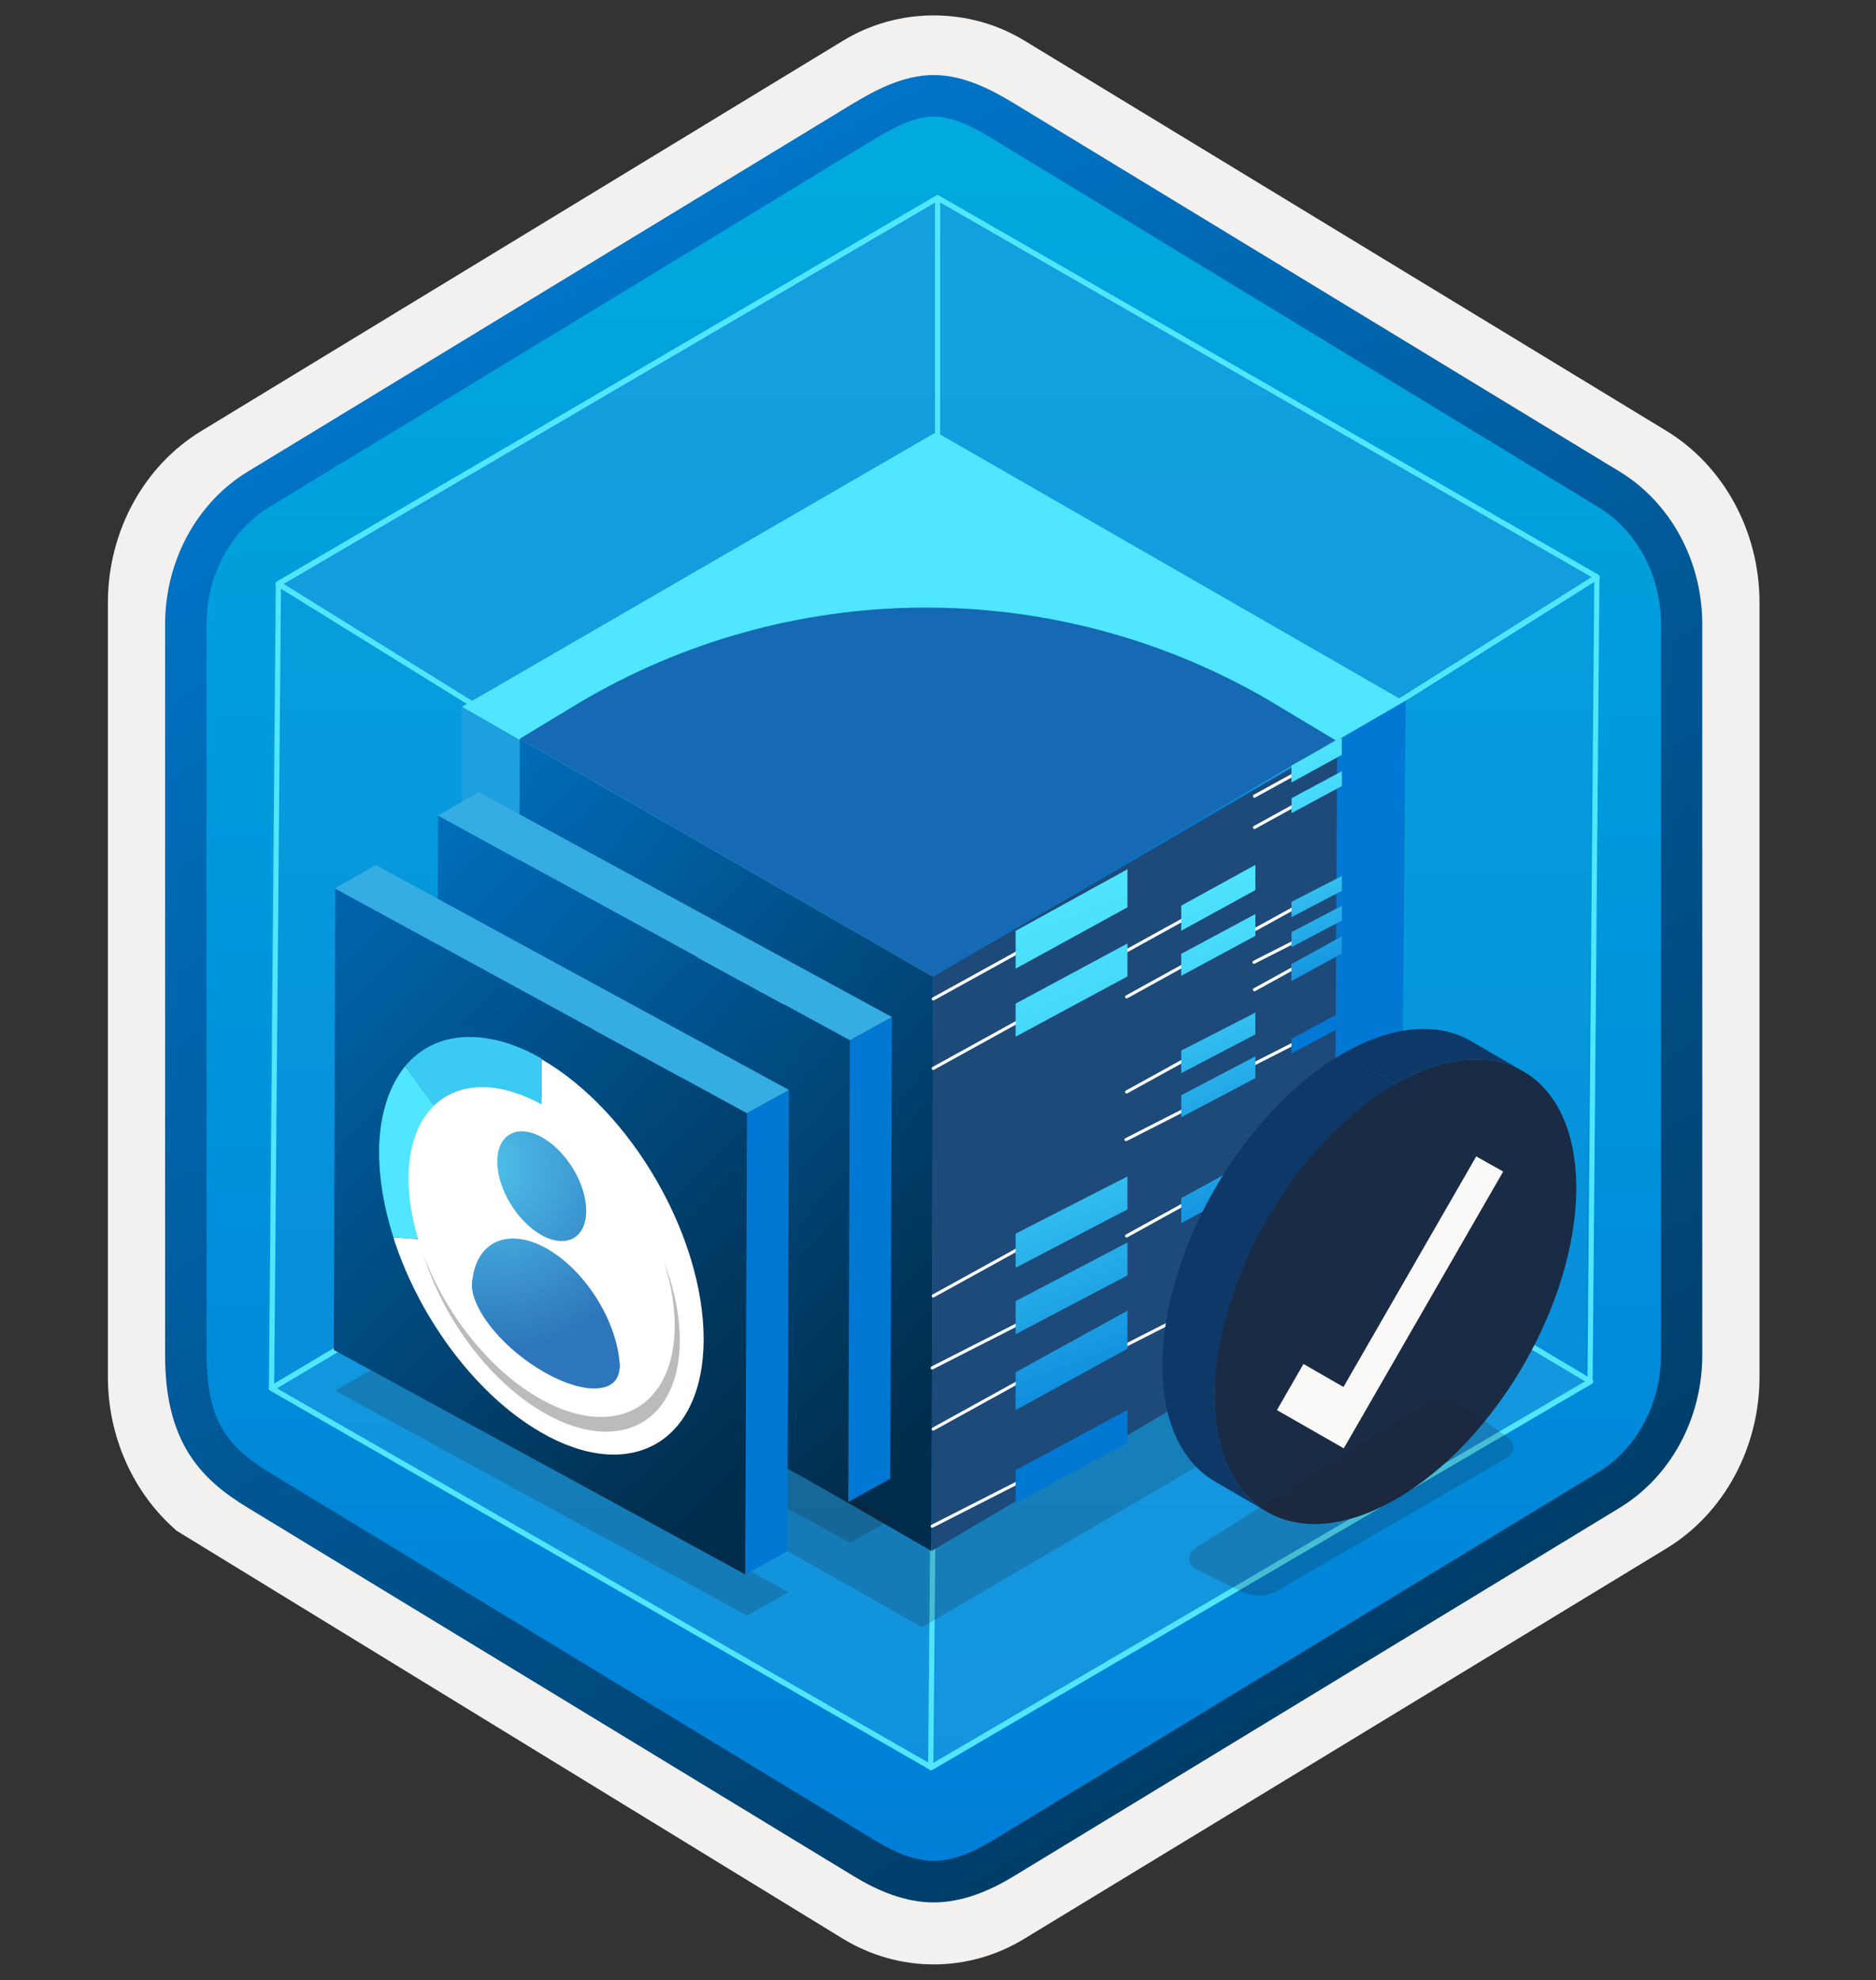 <svg width="181" height="191" viewBox="0 0 181 191" fill="none" xmlns="http://www.w3.org/2000/svg">
<rect x="0" y="0" width="181" height="191" fill="#333333" stroke="none"/>
<path d="M90.09 189.488C93.15 189.488 96.16 188.638 98.82 187.018L160.79 149.358C166.33 145.988 169.76 139.658 169.76 132.818V58.108C169.76 51.288 166.33 44.948 160.79 41.568L98.82 3.908C93.49 0.668 86.67 0.688 81.37 3.908L19.4 41.588C13.86 44.958 10.41 51.288 10.41 58.128V132.828C10.41 138.588 12.86 144.008 16.96 147.578V147.608L81.37 187.038C84.01 188.638 87.03 189.488 90.09 189.488ZM90.74 8.438C92.69 8.438 95.17 9.648 96.88 10.698L157.64 47.888C161.39 50.168 163.51 56.768 163.51 61.518L162.88 132.818C162.88 137.568 159.68 141.838 155.93 144.118L95.53 180.498C92.1 182.588 89.31 182.588 85.87 180.498L24.66 144.028C20.91 141.748 17.89 137.548 17.89 132.818V59.178C17.89 54.438 20.62 49.548 24.39 47.258L84.97 10.698C86.67 9.658 88.79 8.438 90.74 8.438Z" fill="#F2F1F0"/>
<path fill-rule="evenodd" clip-rule="evenodd" d="M97.99 12.018C95.54 10.518 92.82 9.768 90.09 9.768C87.36 9.768 84.64 10.528 82.19 12.018L26.06 46.348C21.04 49.418 17.93 55.168 17.93 61.418V129.518C17.93 135.748 21.03 141.518 26.06 144.588L82.19 178.918C84.64 180.418 87.36 181.168 90.09 181.168C92.82 181.168 95.54 180.428 97.99 178.918L154.12 144.588C159.14 141.518 162.25 135.748 162.25 129.518V61.418C162.25 55.188 159.15 49.438 154.12 46.348L97.99 12.018Z" fill="url(#paint0_linear)"/>
<path fill-rule="evenodd" clip-rule="evenodd" d="M90.09 11.238C91.77 11.238 93.66 12.108 95.72 13.358L154.19 48.898C157.84 51.118 160.25 55.388 160.25 60.218V130.698C160.25 135.518 157.84 139.798 154.19 142.018L95.73 177.558C93.77 178.748 91.85 179.498 90.1 179.498C88.35 179.498 86.43 178.748 84.47 177.558L25.99 142.028C23.98 140.798 22.53 139.598 21.55 137.988C20.57 136.388 19.93 134.168 19.93 130.708V60.228C19.93 55.398 22.34 51.128 25.99 48.908L84.45 13.368C86.54 12.118 88.4 11.238 90.09 11.238ZM97.8 180.988L156.26 145.448C161.18 142.458 164.24 136.838 164.24 130.708V60.228C164.24 54.098 161.18 48.478 156.26 45.488L97.8 9.948C95.69 8.668 92.98 7.238 90.09 7.238C87.19 7.238 84.48 8.678 82.39 9.938H82.38L23.91 45.488C18.99 48.478 15.93 54.098 15.93 60.228V130.708C15.93 134.668 16.67 137.658 18.13 140.068C19.59 142.468 21.65 144.068 23.91 145.438L82.37 180.978C84.59 182.328 87.26 183.508 90.08 183.508C92.9 183.508 95.58 182.338 97.8 180.988Z" fill="url(#paint1_linear)"/>
<path opacity="0.5" d="M26.35 56.318L89.95 19.088L153.56 55.658L89.95 95.738L26.35 56.318Z" fill="#1E9FE0"/>
<path opacity="0.5" d="M25.74 133.918L90.01 95.738L153.01 133.258L89.39 170.488L25.74 133.918Z" fill="#1E9FE0"/>
<path opacity="0.25" d="M90 95.738L89.34 170.488L152.95 133.258L153.61 55.658L90 95.738Z" fill="#1E9FE0"/>
<path opacity="0.25" d="M26.35 56.318L25.69 133.918L89.96 95.738V19.088L26.35 56.318Z" fill="#1E9FE0"/>
<path opacity="0.25" d="M26.35 56.318L89.95 19.088L153.56 55.658L89.95 95.738L26.35 56.318Z" fill="#1E9FE0"/>
<path opacity="0.25" d="M25.74 133.918L90.01 95.738L153.01 133.258L89.39 170.488L25.74 133.918Z" fill="#1E9FE0"/>
<path d="M26.85 56.318L90.46 19.088L154.07 55.658L90.46 95.738L26.85 56.318Z" stroke="#50E6FF" stroke-width="0.5" stroke-miterlimit="10" stroke-linejoin="round"/>
<path d="M26.2 133.918L90.46 95.738L153.46 133.258L89.85 170.488L26.2 133.918Z" stroke="#50E6FF" stroke-width="0.5" stroke-miterlimit="10" stroke-linejoin="round"/>
<path d="M90.46 95.738L89.8 170.488L153.41 133.258L154.07 55.658L90.46 95.738Z" stroke="#50E6FF" stroke-width="0.5" stroke-miterlimit="10" stroke-linejoin="round"/>
<path d="M26.86 56.318L26.2 133.918L90.46 95.738V19.088L26.86 56.318Z" stroke="#50E6FF" stroke-width="0.5" stroke-miterlimit="10" stroke-linejoin="round"/>
<path d="M26.85 56.318L90.46 19.088L154.07 55.658L90.46 95.738L26.85 56.318Z" stroke="#50E6FF" stroke-width="0.5" stroke-miterlimit="10" stroke-linejoin="round"/>
<path d="M26.2 133.918L90.46 95.738L153.46 133.258L89.85 170.488L26.2 133.918Z" stroke="#50E6FF" stroke-width="0.5" stroke-miterlimit="10" stroke-linejoin="round"/>
<path opacity="0.2" d="M134.79 130.157L90.54 103.507L44.39 131.747L88.96 156.967L134.79 130.157Z" fill="#1F1D21"/>
<path d="M44.56 68.177L90.32 41.688L135.63 67.728L89.87 94.207L44.56 68.177Z" fill="#50E6FF"/>
<path d="M89.87 94.067L89.43 149.177L135.18 122.697L135.62 67.587L89.87 94.067Z" fill="#0078D4"/>
<path d="M44.56 68.178V123.578L89.43 149.318L89.87 94.208L44.56 68.178Z" fill="#1E9FE0"/>
<path d="M90.02 94.207L89.87 149.607L50 126.657L50.15 71.257L90.02 94.207Z" fill="url(#paint2_linear)"/>
<path d="M90.02 94.207L129.01 71.547L128.72 126.657L89.88 149.607L90.02 94.207Z" fill="#1D4A79"/>
<path d="M50.15 71.257L55.74 67.877C76.19 55.667 101.64 55.517 122.24 67.438L128.86 71.407L90.02 94.207L50.15 71.257Z" fill="#156AB3"/>
<path d="M71.47 91.538C74.05 93.018 76.14 96.628 76.11 99.598C76.11 102.548 73.98 103.718 71.44 102.248C68.86 100.748 66.77 97.158 66.8 94.218C66.79 91.258 68.88 90.058 71.47 91.538Z" fill="url(#paint3_radial)"/>
<path d="M71.35 104.308C75.34 106.608 78.64 111.998 79.04 116.678C79.07 116.958 79.1 117.298 79.04 117.508C78.94 118.708 78.21 119.488 76.8 119.628C75.3 119.758 73.3 119.108 71.33 117.958C69.33 116.818 67.34 115.168 65.83 113.288C64.4 111.538 63.66 109.878 63.56 108.548C63.56 108.248 63.56 107.898 63.62 107.658C64.11 103.538 67.37 101.998 71.35 104.308Z" fill="url(#paint4_radial)"/>
<path opacity="0.2" d="M42.26 127.118L46.2 124.878L86.06 146.568L82.01 148.808L42.26 127.118Z" fill="#1F1D21"/>
<path d="M81.99 100.378L81.86 144.878L42.13 123.188L42.26 78.688L81.99 100.378Z" fill="url(#paint5_linear)"/>
<path d="M81.99 100.378L86.05 98.138L85.89 142.638L81.84 144.878L81.99 100.378Z" fill="#0078D4"/>
<path d="M42.26 78.658L46.2 76.418L86.06 98.108L82.01 100.348L42.26 78.658Z" fill="#35ADE3"/>
<path d="M61.53 98.558C64.11 100.038 66.2 103.668 66.17 106.618C66.17 109.568 64.05 110.738 61.5 109.268C58.92 107.768 56.83 104.158 56.86 101.238C56.86 98.288 58.95 97.088 61.53 98.558Z" fill="url(#paint6_radial)"/>
<path d="M61.42 111.328C65.41 113.628 68.71 119.018 69.11 123.698C69.14 123.978 69.17 124.318 69.11 124.528C69.01 125.728 68.28 126.508 66.87 126.648C65.37 126.778 63.37 126.128 61.4 124.988C59.4 123.848 57.41 122.178 55.9 120.318C54.47 118.568 53.73 116.908 53.61 115.578C53.61 115.278 53.61 114.928 53.67 114.688C54.18 110.548 57.45 109.028 61.42 111.328Z" fill="url(#paint7_radial)"/>
<path opacity="0.2" d="M32.32 134.138L36.26 131.898L76.12 153.588L72.06 155.828L32.32 134.138Z" fill="#1F1D21"/>
<path d="M72.07 107.388L71.94 151.888L32.21 130.218L32.34 85.718L72.07 107.388Z" fill="url(#paint8_linear)"/>
<path d="M72.07 107.388L76.12 105.148L75.96 149.648L71.9 151.888L72.07 107.388Z" fill="#0078D4"/>
<path d="M32.32 85.688L36.26 83.448L76.12 105.138L72.06 107.378L32.32 85.688Z" fill="#35ADE3"/>
<path d="M51.61 105.578C54.19 107.058 56.28 110.688 56.25 113.638C56.25 116.588 54.12 117.758 51.58 116.288C49 114.788 46.91 111.178 46.94 108.258C46.94 105.318 49.03 104.118 51.61 105.578Z" fill="#96D8EC"/>
<path d="M51.5 118.348C55.49 120.648 58.79 126.038 59.19 130.708C59.22 130.988 59.25 131.328 59.19 131.538C59.09 132.738 58.36 133.518 56.95 133.668C55.45 133.798 53.45 133.148 51.48 131.998C49.48 130.858 47.49 129.188 45.98 127.328C44.55 125.578 43.81 123.918 43.71 122.588C43.71 122.288 43.71 121.938 43.77 121.688C44.26 117.578 47.52 116.038 51.5 118.348Z" fill="#96D8EC"/>
<path d="M81.24 137.988C81.24 137.988 81.24 138.048 81.3 138.048C81.3 138.048 81.3 138.048 81.24 137.988Z" fill="#2F78BB"/>
<path d="M52.24 111.778V102.168C60.94 107.188 67.9 119.278 67.89 129.218C67.86 139.148 60.83 143.158 52.18 138.158C45.96 134.568 40.59 127.288 38.09 119.788L37.96 119.348L45.61 119.888C46.76 123.428 49.29 126.878 52.21 128.568C56.23 130.888 59.52 129.028 59.54 124.398C59.55 119.778 56.45 114.208 52.43 111.888" fill="white"/>
<path d="M52.24 102.168V111.778C49.85 110.398 47.73 110.498 46.4 111.778C46.38 111.788 46.37 111.808 46.36 111.818C46.21 111.968 46.07 112.138 45.94 112.318L39.1 102.838C39.11 102.818 39.13 102.808 39.14 102.788C39.16 102.758 39.18 102.738 39.21 102.708C39.23 102.688 39.25 102.668 39.26 102.648C39.29 102.618 39.32 102.588 39.35 102.548C39.36 102.538 39.37 102.528 39.38 102.518C40.8 100.988 42.68 100.128 44.87 100.038C44.94 100.038 45.01 100.038 45.08 100.028C45.3 100.028 45.51 100.028 45.72 100.038C45.74 100.038 45.75 100.038 45.77 100.038C45.82 100.038 45.88 100.048 45.93 100.048C45.95 100.048 45.96 100.048 45.98 100.048C46.04 100.048 46.09 100.058 46.15 100.058C46.17 100.058 46.18 100.058 46.2 100.058C46.27 100.068 46.34 100.068 46.4 100.078C46.42 100.078 46.43 100.078 46.45 100.088C46.5 100.098 46.55 100.098 46.6 100.108C46.63 100.108 46.65 100.118 46.68 100.118C46.72 100.128 46.77 100.128 46.81 100.138C46.84 100.138 46.86 100.148 46.89 100.148C46.95 100.158 47.01 100.168 47.07 100.178C47.09 100.178 47.11 100.188 47.14 100.188C47.19 100.198 47.24 100.208 47.3 100.218C47.33 100.228 47.36 100.228 47.39 100.238C47.43 100.248 47.47 100.258 47.51 100.258C47.54 100.268 47.58 100.268 47.62 100.278C47.66 100.288 47.69 100.298 47.73 100.298C47.76 100.308 47.79 100.308 47.83 100.318C47.9 100.338 47.96 100.348 48.03 100.368C48.06 100.378 48.09 100.378 48.12 100.388C48.16 100.398 48.21 100.408 48.25 100.418C48.28 100.428 48.32 100.438 48.35 100.448C48.39 100.458 48.42 100.468 48.46 100.478C48.5 100.488 48.53 100.498 48.57 100.508C48.61 100.518 48.64 100.528 48.68 100.538C48.74 100.558 48.8 100.578 48.86 100.598C48.9 100.608 48.94 100.628 48.98 100.638C49.02 100.648 49.06 100.668 49.1 100.678C49.13 100.688 49.16 100.698 49.19 100.708C49.23 100.718 49.27 100.738 49.31 100.748C49.34 100.758 49.38 100.768 49.41 100.788C49.45 100.798 49.49 100.818 49.53 100.828C49.57 100.838 49.6 100.858 49.64 100.868C49.71 100.898 49.78 100.918 49.84 100.948C49.87 100.958 49.9 100.978 49.94 100.988C49.98 101.008 50.02 101.018 50.06 101.038C50.1 101.048 50.13 101.068 50.17 101.078C50.21 101.098 50.25 101.108 50.28 101.128C50.32 101.148 50.35 101.158 50.39 101.178C50.43 101.198 50.47 101.208 50.51 101.228C50.55 101.248 50.59 101.268 50.63 101.278C50.7 101.308 50.76 101.338 50.83 101.368C50.87 101.388 50.9 101.398 50.94 101.418C50.98 101.438 51.02 101.458 51.06 101.478C51.1 101.498 51.14 101.518 51.17 101.538C51.21 101.558 51.24 101.578 51.28 101.588C51.32 101.608 51.37 101.638 51.42 101.658C51.47 101.688 51.52 101.708 51.57 101.738C51.62 101.768 51.68 101.798 51.73 101.828C51.76 101.848 51.79 101.858 51.83 101.878C51.88 101.908 51.92 101.928 51.97 101.958C52 101.978 52.03 101.998 52.07 102.008C52.12 102.038 52.17 102.068 52.22 102.088C52.2 102.148 52.22 102.158 52.24 102.168Z" fill="#3BCAF4"/>
<path d="M39.1 102.848L45.98 112.308C45.63 112.808 45.3 113.458 45.13 114.178C45.1 114.288 45.08 114.408 45.06 114.528C45.04 114.618 45.04 114.668 45.03 114.718C45.02 114.798 45.01 114.848 45 114.898C45 114.918 45 114.938 44.99 114.958C44.98 115.008 44.98 115.058 44.97 115.098C44.96 115.178 44.96 115.238 44.95 115.298C44.95 115.318 44.95 115.338 44.95 115.358C44.95 115.418 44.94 115.468 44.94 115.528C44.94 115.598 44.93 115.658 44.93 115.718C44.93 115.738 44.93 115.748 44.93 115.768C44.93 115.828 44.93 115.898 44.93 115.958C44.93 116.028 44.93 116.108 44.93 116.178C44.95 117.308 45.15 118.498 45.53 119.658C45.55 119.728 45.58 119.798 45.6 119.878L37.95 119.338C37.07 116.568 36.57 113.768 36.58 111.128C36.58 111.008 36.58 110.928 36.58 110.858C36.58 110.808 36.58 110.768 36.58 110.718C36.58 110.678 36.58 110.638 36.58 110.608C36.59 110.408 36.59 110.208 36.61 110.018C36.64 109.568 36.68 109.158 36.73 108.748C36.73 108.728 36.73 108.718 36.74 108.698C36.75 108.638 36.76 108.588 36.76 108.528C36.76 108.498 36.77 108.458 36.78 108.428C36.79 108.368 36.8 108.298 36.81 108.238C36.82 108.178 36.83 108.118 36.84 108.058C36.85 108.028 36.85 107.998 36.86 107.978C36.87 107.908 36.89 107.838 36.9 107.768C37.24 106.068 37.82 104.658 38.61 103.498C38.75 103.288 38.9 103.088 39.06 102.888L39.1 102.848Z" fill="#50E6FF"/>
<path opacity="0.3" d="M61.84 137.268C66.85 134.468 66.84 125.438 61.81 117.118C56.79 108.788 48.66 104.318 43.65 107.118C38.64 109.918 38.66 118.948 43.68 127.268C48.7 135.598 56.84 140.068 61.84 137.268Z" fill="#1F1D20"/>
<path d="M61.35 135.848C66.36 133.048 66.34 124.018 61.32 115.698C56.29 107.368 48.16 102.898 43.16 105.698C38.15 108.498 38.17 117.528 43.19 125.848C48.21 134.168 56.35 138.648 61.35 135.848Z" fill="white"/>
<path d="M52.28 109.698C54.65 111.018 56.57 114.198 56.56 116.808C56.55 119.418 54.63 120.458 52.26 119.148C49.89 117.828 47.97 114.648 47.98 112.038C47.98 109.428 49.91 108.378 52.28 109.698Z" fill="url(#paint9_radial)"/>
<path d="M52.7 120.408C56.37 122.448 59.39 127.198 59.77 131.328C59.8 131.578 59.83 131.868 59.77 132.058C59.68 133.118 59.01 133.808 57.7 133.918C56.32 134.038 54.49 133.468 52.66 132.448C50.83 131.428 49 129.968 47.61 128.308C46.31 126.748 45.62 125.288 45.53 124.138C45.53 123.868 45.53 123.568 45.59 123.338C46.06 119.728 49.07 118.388 52.7 120.408Z" fill="url(#paint10_radial)"/>
<path d="M121.03 76.798L125.88 74.128" stroke="white" stroke-width="0.3" stroke-miterlimit="10" stroke-linecap="round"/>
<path d="M121.03 79.818L125.88 77.148" stroke="white" stroke-width="0.3" stroke-miterlimit="10" stroke-linecap="round"/>
<path d="M121.03 89.698L125.88 87.028" stroke="white" stroke-width="0.3" stroke-miterlimit="10" stroke-linecap="round"/>
<path d="M120.99 92.818L125.93 90.308" stroke="white" stroke-width="0.3" stroke-miterlimit="10" stroke-linecap="round"/>
<path d="M121.03 95.468L125.88 92.798" stroke="white" stroke-width="0.3" stroke-miterlimit="10" stroke-linecap="round"/>
<path d="M120.99 102.628L125.93 100.118" stroke="white" stroke-width="0.3" stroke-miterlimit="10" stroke-linecap="round"/>
<path d="M129.46 71.168V72.818L124.6 75.478V73.838L129.46 71.168Z" fill="url(#paint11_linear)"/>
<path d="M124.61 91.358V89.918L129.47 87.368V88.798L124.61 91.358Z" fill="url(#paint12_linear)"/>
<path d="M124.61 78.438V76.998L129.47 74.388V75.818L124.61 78.438Z" fill="url(#paint13_linear)"/>
<path d="M124.61 88.468V86.988L129.47 84.498V85.928L124.61 88.468Z" fill="url(#paint14_linear)"/>
<path d="M129.46 90.328V91.978L124.6 94.638V92.998L129.46 90.328Z" fill="url(#paint15_linear)"/>
<path d="M124.61 101.628V100.198L129.47 97.588V99.018L124.61 101.628Z" fill="url(#paint16_linear)"/>
<path d="M108.7 91.718L115.84 87.778" stroke="white" stroke-width="0.3" stroke-miterlimit="10" stroke-linecap="round"/>
<path d="M108.7 96.158L115.84 92.218" stroke="white" stroke-width="0.3" stroke-miterlimit="10" stroke-linecap="round"/>
<path d="M108.7 105.328L115.84 101.388" stroke="white" stroke-width="0.3" stroke-miterlimit="10" stroke-linecap="round"/>
<path d="M108.64 109.928L115.91 106.228" stroke="white" stroke-width="0.3" stroke-miterlimit="10" stroke-linecap="round"/>
<path d="M108.7 119.218L115.84 115.278" stroke="white" stroke-width="0.3" stroke-miterlimit="10" stroke-linecap="round"/>
<path d="M108.64 129.758L115.91 126.058" stroke="white" stroke-width="0.3" stroke-miterlimit="10" stroke-linecap="round"/>
<path d="M121.12 83.428V85.858L113.97 89.778V87.358L121.12 83.428Z" fill="url(#paint17_linear)"/>
<path d="M113.97 107.768V105.648L121.12 101.898V103.998L113.97 107.768Z" fill="url(#paint18_linear)"/>
<path d="M113.97 94.128V92.008L121.12 88.168V90.268L113.97 94.128Z" fill="url(#paint19_linear)"/>
<path d="M113.97 103.518V101.338L121.12 97.678V99.778L113.97 103.518Z" fill="url(#paint20_linear)"/>
<path d="M121.12 111.648V114.078L113.97 117.998V115.578L121.12 111.648Z" fill="url(#paint21_linear)"/>
<path d="M113.97 128.278V126.168L121.12 122.328V124.428L113.97 128.278Z" fill="url(#paint22_linear)"/>
<path d="M90.04 96.358L100.81 90.418" stroke="white" stroke-width="0.3" stroke-miterlimit="10" stroke-linecap="round"/>
<path d="M90.04 103.058L100.81 97.118" stroke="white" stroke-width="0.3" stroke-miterlimit="10" stroke-linecap="round"/>
<path d="M90.04 125.008L100.81 119.068" stroke="white" stroke-width="0.3" stroke-miterlimit="10" stroke-linecap="round"/>
<path d="M89.94 131.948L100.9 126.368" stroke="white" stroke-width="0.3" stroke-miterlimit="10" stroke-linecap="round"/>
<path d="M90.04 137.848L100.81 131.908" stroke="white" stroke-width="0.3" stroke-miterlimit="10" stroke-linecap="round"/>
<path d="M89.94 147.218L100.9 141.638" stroke="white" stroke-width="0.3" stroke-miterlimit="10" stroke-linecap="round"/>
<path d="M108.78 83.848V87.518L97.99 93.438V89.788L108.78 83.848Z" fill="url(#paint23_linear)"/>
<path d="M97.99 128.698V125.508L108.78 119.848V123.028L97.99 128.698Z" fill="url(#paint24_linear)"/>
<path d="M97.99 99.998V96.808L108.78 91.008V94.188L97.99 99.998Z" fill="url(#paint25_linear)"/>
<path d="M97.99 122.288V118.998L108.78 113.478V116.658L97.99 122.288Z" fill="url(#paint26_linear)"/>
<path d="M108.78 126.428V130.098L97.99 136.018V132.368L108.78 126.428Z" fill="url(#paint27_linear)"/>
<path d="M97.99 144.988V141.808L108.78 136.008V139.178L97.99 144.988Z" fill="url(#paint28_linear)"/>
<path d="M112.15 131.718C112.15 137.238 114.1 141.108 117.24 142.918L122.26 145.838C119.12 144.028 117.19 140.158 117.17 134.658C117.17 123.578 124.97 110.118 134.58 104.578L129.63 101.668L134.58 104.558C139.41 101.778 143.81 101.508 146.99 103.368L141.95 100.438C138.79 98.578 134.39 98.848 129.56 101.628C119.95 107.178 112.15 120.658 112.15 131.718Z" fill="#0D3868"/>
<path d="M152.08 114.548C152.1 125.608 144.35 139.038 134.69 144.608C125.06 150.168 117.19 145.748 117.17 134.648C117.17 123.588 124.97 110.108 134.58 104.568C144.19 99.018 152.06 103.468 152.08 114.548Z" fill="#1A2C45"/>
<path d="M142.43 111.548L145.03 113.008L129.65 139.708L123.2 136.018L125.76 131.568L129.62 133.788L142.43 111.548Z" fill="#FAF9F8"/>
<path opacity="0.2" d="M145.51 138.668L141.55 135.888C140.18 134.928 138.37 134.878 136.95 135.768L115.29 149.348C114.53 149.828 114.58 150.958 115.39 151.358L119.79 153.538C120.89 154.078 122.19 154.038 123.25 153.428L145.41 140.608C146.16 140.188 146.2 139.158 145.51 138.668Z" fill="#1F1D21"/>
<defs>
<linearGradient id="paint0_linear" x1="90.09" y1="9.768" x2="90.09" y2="181.168" gradientUnits="userSpaceOnUse">
<stop stop-color="#00ABDE"/>
<stop offset="1" stop-color="#007ED8"/>
</linearGradient>
<linearGradient id="paint1_linear" x1="36.209" y1="4.559" x2="202.887" y2="286.89" gradientUnits="userSpaceOnUse">
<stop stop-color="#007ED8"/>
<stop offset="0.707" stop-color="#002D4C"/>
</linearGradient>
<linearGradient id="paint2_linear" x1="24.63" y1="69.409" x2="122.142" y2="157.567" gradientUnits="userSpaceOnUse">
<stop stop-color="#007ED8"/>
<stop offset="0.707" stop-color="#002D4C"/>
</linearGradient>
<radialGradient id="paint3_radial" cx="0" cy="0" r="1" gradientUnits="userSpaceOnUse" gradientTransform="translate(69.873 94.052) scale(31.04)">
<stop stop-color="#53C2EB"/>
<stop offset="0.585" stop-color="#2E78BC"/>
</radialGradient>
<radialGradient id="paint4_radial" cx="0" cy="0" r="1" gradientUnits="userSpaceOnUse" gradientTransform="translate(69.783 95.207) scale(31.04)">
<stop stop-color="#53C2EB"/>
<stop offset="0.585" stop-color="#2E78BC"/>
</radialGradient>
<linearGradient id="paint5_linear" x1="22.144" y1="73.66" x2="116.822" y2="164.085" gradientUnits="userSpaceOnUse">
<stop stop-color="#007ED8"/>
<stop offset="0.707" stop-color="#002D4C"/>
</linearGradient>
<radialGradient id="paint6_radial" cx="0" cy="0" r="1" gradientUnits="userSpaceOnUse" gradientTransform="translate(59.941 101.063) scale(31.04)">
<stop stop-color="#53C2EB"/>
<stop offset="0.585" stop-color="#2E78BC"/>
</radialGradient>
<radialGradient id="paint7_radial" cx="0" cy="0" r="1" gradientUnits="userSpaceOnUse" gradientTransform="translate(59.854 102.232) scale(31.04)">
<stop stop-color="#53C2EB"/>
<stop offset="0.585" stop-color="#2E78BC"/>
</radialGradient>
<linearGradient id="paint8_linear" x1="5.082" y1="71.605" x2="101.46" y2="168.267" gradientUnits="userSpaceOnUse">
<stop stop-color="#007ED8"/>
<stop offset="0.707" stop-color="#002D4C"/>
</linearGradient>
<radialGradient id="paint9_radial" cx="0" cy="0" r="1" gradientUnits="userSpaceOnUse" gradientTransform="translate(46.775 112.418) scale(30.553 29.428)">
<stop stop-color="#4FC2EB"/>
<stop offset="0.585" stop-color="#2E76BC"/>
</radialGradient>
<radialGradient id="paint10_radial" cx="0" cy="0" r="1" gradientUnits="userSpaceOnUse" gradientTransform="translate(47.234 112.882) scale(30.553 29.428)">
<stop stop-color="#4FC2EB"/>
<stop offset="0.585" stop-color="#2E76BC"/>
</radialGradient>
<linearGradient id="paint11_linear" x1="122.573" y1="60.82" x2="135.505" y2="97.058" gradientUnits="userSpaceOnUse">
<stop stop-color="#50E6FF"/>
<stop offset="0.282" stop-color="#50E6FF"/>
<stop offset="0.593" stop-color="#3BCAF4"/>
<stop offset="0.978" stop-color="#0078D4"/>
</linearGradient>
<linearGradient id="paint12_linear" x1="117.498" y1="62.631" x2="130.429" y2="98.87" gradientUnits="userSpaceOnUse">
<stop stop-color="#50E6FF"/>
<stop offset="0.282" stop-color="#50E6FF"/>
<stop offset="0.593" stop-color="#3BCAF4"/>
<stop offset="0.978" stop-color="#0078D4"/>
</linearGradient>
<linearGradient id="paint13_linear" x1="121.596" y1="61.169" x2="134.527" y2="97.407" gradientUnits="userSpaceOnUse">
<stop stop-color="#50E6FF"/>
<stop offset="0.282" stop-color="#50E6FF"/>
<stop offset="0.593" stop-color="#3BCAF4"/>
<stop offset="0.978" stop-color="#0078D4"/>
</linearGradient>
<linearGradient id="paint14_linear" x1="118.408" y1="62.306" x2="131.34" y2="98.545" gradientUnits="userSpaceOnUse">
<stop stop-color="#50E6FF"/>
<stop offset="0.282" stop-color="#50E6FF"/>
<stop offset="0.593" stop-color="#3BCAF4"/>
<stop offset="0.978" stop-color="#0078D4"/>
</linearGradient>
<linearGradient id="paint15_linear" x1="116.507" y1="62.985" x2="129.439" y2="99.223" gradientUnits="userSpaceOnUse">
<stop stop-color="#50E6FF"/>
<stop offset="0.282" stop-color="#50E6FF"/>
<stop offset="0.593" stop-color="#3BCAF4"/>
<stop offset="0.978" stop-color="#0078D4"/>
</linearGradient>
<linearGradient id="paint16_linear" x1="114.255" y1="63.788" x2="127.187" y2="100.027" gradientUnits="userSpaceOnUse">
<stop stop-color="#50E6FF"/>
<stop offset="0.282" stop-color="#50E6FF"/>
<stop offset="0.593" stop-color="#3BCAF4"/>
<stop offset="0.978" stop-color="#0078D4"/>
</linearGradient>
<linearGradient id="paint17_linear" x1="110.973" y1="68.182" x2="130.02" y2="121.558" gradientUnits="userSpaceOnUse">
<stop stop-color="#50E6FF"/>
<stop offset="0.282" stop-color="#50E6FF"/>
<stop offset="0.593" stop-color="#3BCAF4"/>
<stop offset="0.978" stop-color="#0078D4"/>
</linearGradient>
<linearGradient id="paint18_linear" x1="103.497" y1="65.464" x2="122.544" y2="118.84" gradientUnits="userSpaceOnUse">
<stop stop-color="#50E6FF"/>
<stop offset="0.282" stop-color="#50E6FF"/>
<stop offset="0.593" stop-color="#3BCAF4"/>
<stop offset="0.978" stop-color="#0078D4"/>
</linearGradient>
<linearGradient id="paint19_linear" x1="109.533" y1="68.696" x2="128.58" y2="122.072" gradientUnits="userSpaceOnUse">
<stop stop-color="#50E6FF"/>
<stop offset="0.282" stop-color="#50E6FF"/>
<stop offset="0.593" stop-color="#3BCAF4"/>
<stop offset="0.978" stop-color="#0078D4"/>
</linearGradient>
<linearGradient id="paint20_linear" x1="104.838" y1="64.985" x2="123.885" y2="118.361" gradientUnits="userSpaceOnUse">
<stop stop-color="#50E6FF"/>
<stop offset="0.282" stop-color="#50E6FF"/>
<stop offset="0.593" stop-color="#3BCAF4"/>
<stop offset="0.978" stop-color="#0078D4"/>
</linearGradient>
<linearGradient id="paint21_linear" x1="102.038" y1="71.371" x2="121.085" y2="124.747" gradientUnits="userSpaceOnUse">
<stop stop-color="#50E6FF"/>
<stop offset="0.282" stop-color="#50E6FF"/>
<stop offset="0.593" stop-color="#3BCAF4"/>
<stop offset="0.978" stop-color="#0078D4"/>
</linearGradient>
<linearGradient id="paint22_linear" x1="98.721" y1="72.554" x2="117.768" y2="125.93" gradientUnits="userSpaceOnUse">
<stop stop-color="#50E6FF"/>
<stop offset="0.282" stop-color="#50E6FF"/>
<stop offset="0.593" stop-color="#3BCAF4"/>
<stop offset="0.978" stop-color="#0078D4"/>
</linearGradient>
<linearGradient id="paint23_linear" x1="94.128" y1="63.998" x2="121.856" y2="137.828" gradientUnits="userSpaceOnUse">
<stop stop-color="#50E6FF"/>
<stop offset="0.282" stop-color="#50E6FF"/>
<stop offset="0.593" stop-color="#3BCAF4"/>
<stop offset="0.978" stop-color="#0078D4"/>
</linearGradient>
<linearGradient id="paint24_linear" x1="82.402" y1="68.402" x2="110.13" y2="142.231" gradientUnits="userSpaceOnUse">
<stop stop-color="#50E6FF"/>
<stop offset="0.282" stop-color="#50E6FF"/>
<stop offset="0.593" stop-color="#3BCAF4"/>
<stop offset="0.978" stop-color="#0078D4"/>
</linearGradient>
<linearGradient id="paint25_linear" x1="91.87" y1="64.847" x2="119.597" y2="138.676" gradientUnits="userSpaceOnUse">
<stop stop-color="#50E6FF"/>
<stop offset="0.282" stop-color="#50E6FF"/>
<stop offset="0.593" stop-color="#3BCAF4"/>
<stop offset="0.978" stop-color="#0078D4"/>
</linearGradient>
<linearGradient id="paint26_linear" x1="84.505" y1="67.612" x2="112.233" y2="141.441" gradientUnits="userSpaceOnUse">
<stop stop-color="#50E6FF"/>
<stop offset="0.282" stop-color="#50E6FF"/>
<stop offset="0.593" stop-color="#3BCAF4"/>
<stop offset="0.978" stop-color="#0078D4"/>
</linearGradient>
<linearGradient id="paint27_linear" x1="80.114" y1="69.261" x2="107.842" y2="143.091" gradientUnits="userSpaceOnUse">
<stop stop-color="#50E6FF"/>
<stop offset="0.282" stop-color="#50E6FF"/>
<stop offset="0.593" stop-color="#3BCAF4"/>
<stop offset="0.978" stop-color="#0078D4"/>
</linearGradient>
<linearGradient id="paint28_linear" x1="74.912" y1="64.695" x2="102.64" y2="138.525" gradientUnits="userSpaceOnUse">
<stop stop-color="#50E6FF"/>
<stop offset="0.282" stop-color="#50E6FF"/>
<stop offset="0.593" stop-color="#3BCAF4"/>
<stop offset="0.978" stop-color="#0078D4"/>
</linearGradient>
</defs>
</svg>
